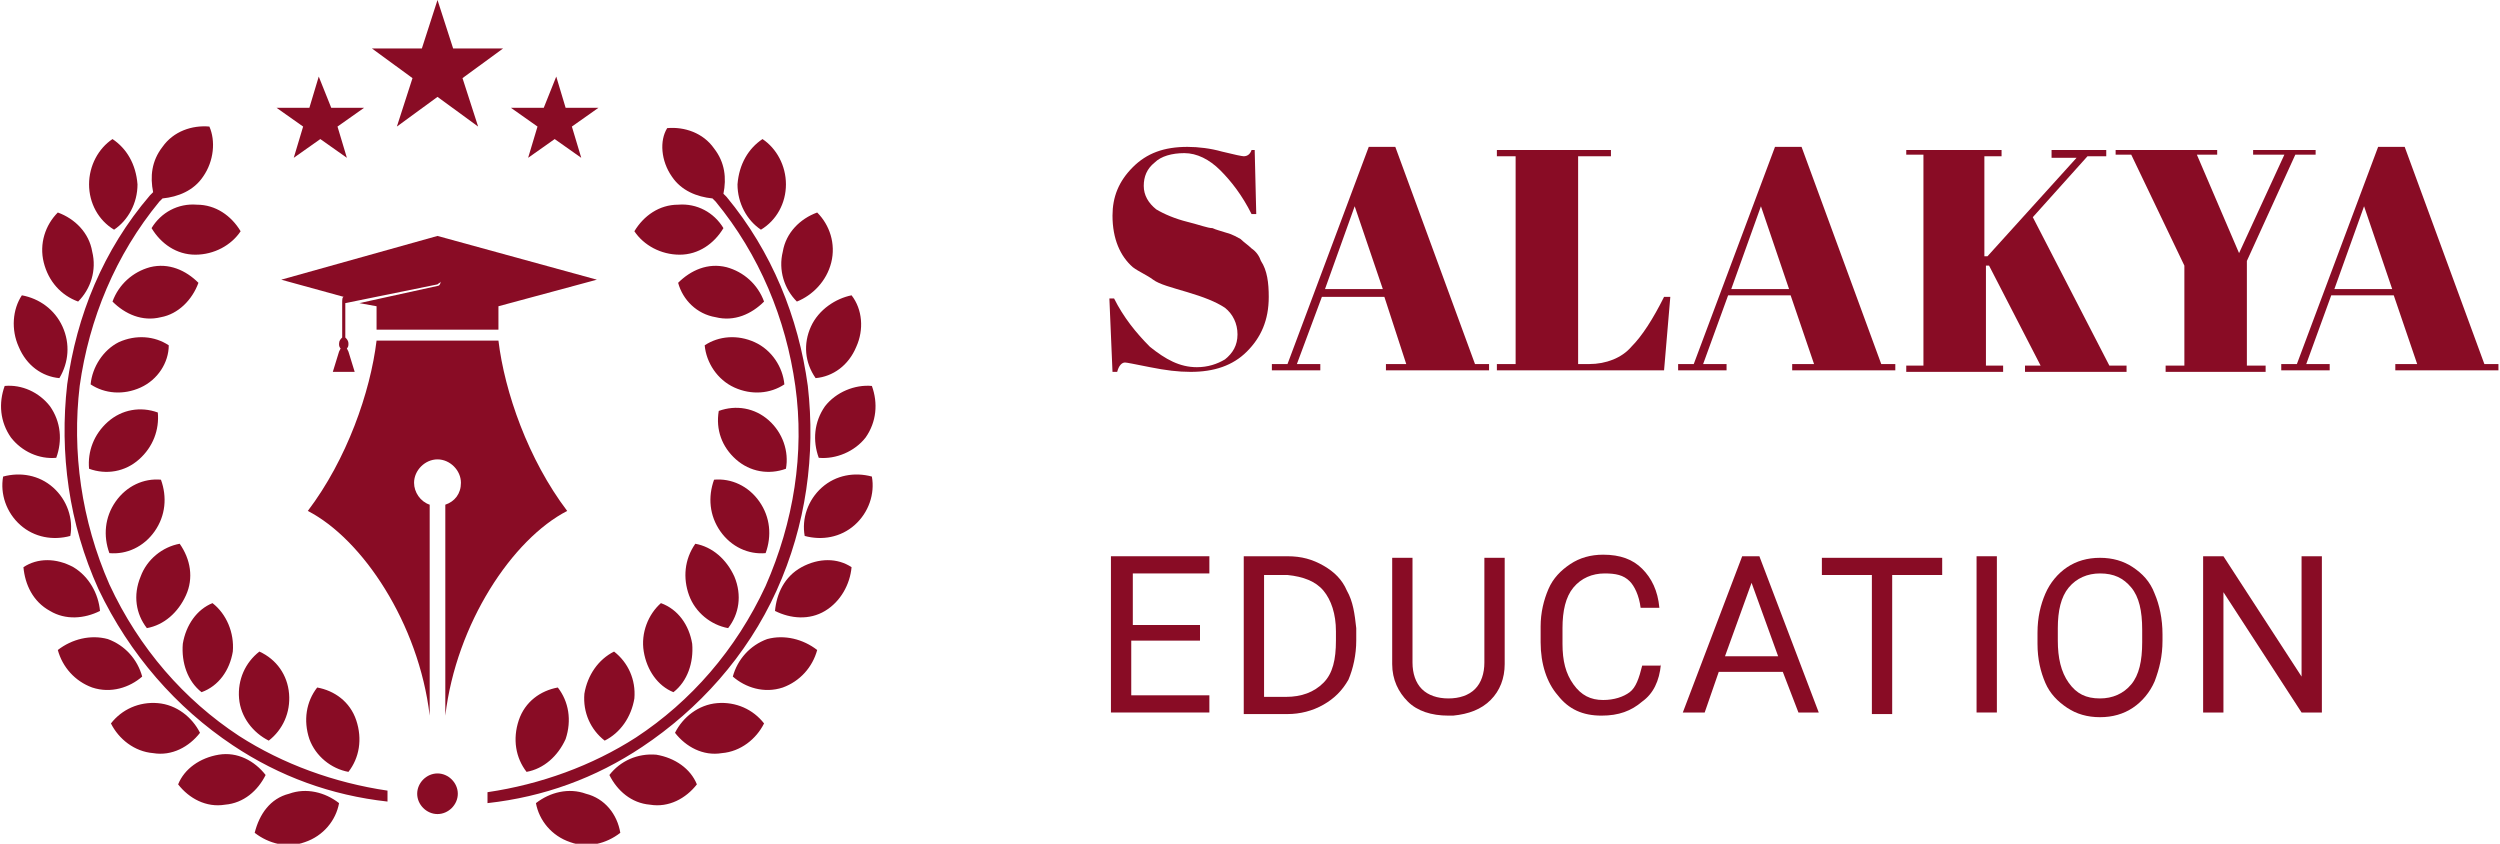 <?xml version="1.0" encoding="utf-8"?>
<!-- Generator: Adobe Illustrator 25.2.1, SVG Export Plug-In . SVG Version: 6.00 Build 0)  -->
<svg version="1.1" id="Layer_1" xmlns="http://www.w3.org/2000/svg" xmlns:xlink="http://www.w3.org/1999/xlink" x="0px" y="0px"
	 viewBox="0 0 160 54" style="enable-background:new 0 0 160 54;" xml:space="preserve">
<style type="text/css">
	.st0{fill-rule:evenodd;clip-rule:evenodd;fill:#890C25;}
	.st1{fill:#890C25;}
</style>
<path class="st0" d="M28.5,45.8c0.7-5.9,4.3-11.3,7.8-13.1c-2.5-3.3-4-7.6-4.4-10.9H28h-3.9c-0.4,3.3-1.9,7.6-4.4,10.9
	c3.5,1.8,7.1,7.2,7.8,13.1V32.3c-0.6-0.2-1-0.8-1-1.4c0-0.8,0.7-1.5,1.5-1.5c0.8,0,1.5,0.7,1.5,1.5c0,0.7-0.4,1.2-1,1.4V45.8z
	 M28,15.1l10.2,2.8l-6.3,1.7v1.5h-7.8v-1.5L23,19.4l5-1.1c0.1,0,0.2-0.1,0.2-0.3v0c0,0.1-0.1,0.1-0.2,0.2l-5.9,1.2v2.2
	c0.1,0.1,0.2,0.2,0.2,0.4c0,0.1,0,0.2-0.1,0.3l0.1,0.2l0.4,1.3H22h-0.7l0.4-1.3l0.1-0.2c-0.1-0.1-0.1-0.2-0.1-0.3
	c0-0.2,0.1-0.3,0.2-0.4v-2.2c0-0.2,0-0.4,0.1-0.4l-4-1.1L28,15.1z"/>
<path class="st0" d="M42,48.3c-1.2-0.1-2.3,0.4-3,1.3c0.5,1,1.4,1.8,2.6,1.9c1.2,0.2,2.3-0.4,3-1.3C44.2,49.2,43.2,48.5,42,48.3z
	 M37.5,50.8c-1.1-0.4-2.3-0.1-3.2,0.6c0.2,1.1,1,2.1,2.2,2.5c1.1,0.4,2.3,0.1,3.2-0.6C39.5,52.1,38.7,51.1,37.5,50.8z M43,11.3
	c0.6,0.9,1.6,1.3,2.6,1.4l0.2,0.2c2.8,3.4,4.5,7.5,5.1,11.8c0.6,4.3-0.1,8.7-1.9,12.8c-1.9,4.1-4.8,7.4-8.3,9.7
	c-2.8,1.8-6.1,3-9.5,3.5v0.7c3.6-0.4,6.9-1.6,9.9-3.6c3.6-2.4,6.7-5.8,8.6-10c1.9-4.2,2.5-8.7,2-13.1c-0.6-4.4-2.3-8.6-5.2-12.1
	l-0.2-0.2c0.2-1,0.1-2-0.6-2.9c-0.7-1-1.9-1.4-3-1.3C42.2,9,42.3,10.3,43,11.3z M43.5,16.3c1.2,0,2.2-0.7,2.8-1.7
	c-0.6-1-1.7-1.6-2.9-1.5c-1.2,0-2.2,0.7-2.8,1.7C41.2,15.7,42.3,16.3,43.5,16.3z M45.8,20.3c1.2,0.3,2.3-0.2,3.1-1
	c-0.4-1.1-1.3-1.9-2.4-2.2c-1.2-0.3-2.3,0.2-3.1,1C43.7,19.2,44.6,20.1,45.8,20.3z M47,24.8c1.1,0.5,2.3,0.4,3.2-0.2
	c-0.1-1.1-0.8-2.2-1.9-2.7c-1.1-0.5-2.3-0.4-3.2,0.2C45.2,23.2,45.9,24.3,47,24.8z M47.1,29.4c0.9,0.8,2.1,1,3.2,0.6
	c0.2-1.1-0.2-2.3-1.1-3.1c-0.9-0.8-2.1-1-3.2-0.6C45.8,27.5,46.2,28.6,47.1,29.4z M46.1,34c0.7,1,1.8,1.5,2.9,1.4
	c0.4-1.1,0.3-2.3-0.4-3.3c-0.7-1-1.8-1.5-2.9-1.4C45.3,31.8,45.4,33,46.1,34z M44.1,38.1c0.4,1.1,1.4,1.9,2.5,2.1
	c0.7-0.9,0.9-2.1,0.4-3.3c-0.5-1.1-1.4-1.9-2.5-2.1C43.8,35.8,43.7,37,44.1,38.1z M41.2,41.7c0.2,1.2,0.9,2.2,1.9,2.6
	c0.9-0.7,1.3-1.9,1.2-3.1c-0.2-1.2-0.9-2.2-2-2.6C41.5,39.3,41,40.5,41.2,41.7z M37.4,44.4c-0.1,1.2,0.4,2.3,1.3,3
	c1-0.5,1.7-1.5,1.9-2.7c0.1-1.2-0.4-2.3-1.3-3C38.3,42.2,37.6,43.2,37.4,44.4z M33.2,46.1c-0.4,1.2-0.2,2.4,0.5,3.3
	c1.1-0.2,2-1,2.5-2.1c0.4-1.2,0.2-2.4-0.5-3.3C34.6,44.2,33.6,44.9,33.2,46.1z M47.2,11.8c0,1.2,0.6,2.3,1.5,2.9
	c1-0.6,1.6-1.7,1.6-2.9c0-1.2-0.6-2.3-1.5-2.9C47.9,9.5,47.3,10.5,47.2,11.8z M50.1,16.1c-0.3,1.2,0.1,2.4,0.9,3.2
	c1-0.4,1.9-1.3,2.2-2.5c0.3-1.2-0.1-2.4-0.9-3.2C51.2,14,50.3,14.9,50.1,16.1z M51.9,20.9c-0.5,1.1-0.4,2.3,0.3,3.3
	c1.1-0.1,2.1-0.8,2.6-2c0.5-1.1,0.4-2.4-0.3-3.3C53.5,19.1,52.4,19.8,51.9,20.9z M52.8,26c-0.7,1-0.8,2.2-0.4,3.3
	c1.1,0.1,2.3-0.4,3-1.3c0.7-1,0.8-2.2,0.4-3.3C54.7,24.6,53.5,25.1,52.8,26z M52.6,31.2c-0.9,0.8-1.3,2-1.1,3.1
	c1.1,0.3,2.3,0.1,3.2-0.7c0.9-0.8,1.3-2,1.1-3.1C54.7,30.2,53.5,30.4,52.6,31.2z M51.3,36.3c-1.1,0.6-1.6,1.7-1.7,2.8
	c1,0.5,2.2,0.6,3.2,0c1-0.6,1.6-1.7,1.7-2.8C53.6,35.7,52.4,35.7,51.3,36.3z M49.1,40.9c-1.1,0.4-1.9,1.3-2.2,2.4
	c0.8,0.7,2,1.1,3.2,0.7c1.1-0.4,1.9-1.3,2.2-2.4C51.4,40.9,50.2,40.6,49.1,40.9z M45.9,45c-1.2,0.1-2.2,0.9-2.7,1.9
	c0.7,0.9,1.8,1.5,3,1.3c1.2-0.1,2.2-0.9,2.7-1.9C48.2,45.4,47.1,44.9,45.9,45z"/>
<path class="st0" d="M18.5,50.8c1.1-0.4,2.3-0.1,3.2,0.6c-0.2,1.1-1,2.1-2.2,2.5c-1.1,0.4-2.3,0.1-3.2-0.6
	C16.6,52.1,17.3,51.1,18.5,50.8z M13,11.3c-0.6,0.9-1.6,1.3-2.6,1.4l-0.2,0.2c-2.8,3.4-4.5,7.5-5.1,11.8C4.6,28.9,5.2,33.3,7,37.4
	c1.9,4.1,4.8,7.4,8.3,9.7c2.8,1.8,6.1,3,9.5,3.5v0.7c-3.6-0.4-6.9-1.6-9.9-3.6c-3.6-2.4-6.6-5.8-8.6-10c-1.9-4.2-2.5-8.7-2-13.1
	c0.6-4.4,2.3-8.6,5.3-12.1l0.2-0.2c-0.2-1-0.1-2,0.6-2.9c0.7-1,1.9-1.4,3-1.3C13.8,9,13.7,10.3,13,11.3z M12.5,16.3
	c-1.2,0-2.2-0.7-2.8-1.7c0.6-1,1.7-1.6,2.9-1.5c1.2,0,2.2,0.7,2.8,1.7C14.8,15.7,13.7,16.3,12.5,16.3z M10.3,20.3
	c-1.2,0.3-2.3-0.2-3.1-1c0.4-1.1,1.3-1.9,2.4-2.2c1.2-0.3,2.3,0.2,3.1,1C12.3,19.2,11.4,20.1,10.3,20.3z M9,24.8
	c-1.1,0.5-2.3,0.4-3.2-0.2c0.1-1.1,0.8-2.2,1.8-2.7c1.1-0.5,2.3-0.4,3.2,0.2C10.8,23.2,10.1,24.3,9,24.8z M8.9,29.4
	c-0.9,0.8-2.1,1-3.2,0.6C5.6,28.9,6,27.8,6.9,27c0.9-0.8,2.1-1,3.2-0.6C10.2,27.5,9.8,28.6,8.9,29.4z M9.9,34
	c-0.7,1-1.8,1.5-2.9,1.4c-0.4-1.1-0.3-2.3,0.4-3.3c0.7-1,1.8-1.5,2.9-1.4C10.7,31.8,10.6,33,9.9,34z M11.9,38.1
	c-0.5,1.1-1.4,1.9-2.5,2.1c-0.7-0.9-0.9-2.1-0.4-3.3c0.4-1.1,1.4-1.9,2.5-2.1C12.2,35.8,12.4,37,11.9,38.1z M14.9,41.7
	c-0.2,1.2-0.9,2.2-2,2.6c-0.9-0.7-1.3-1.9-1.2-3.1c0.2-1.2,0.9-2.2,1.9-2.6C14.5,39.3,15,40.5,14.9,41.7z M18.5,44.4
	c0.1,1.2-0.4,2.3-1.3,3c-1-0.5-1.8-1.5-1.9-2.7c-0.1-1.2,0.4-2.3,1.3-3C17.7,42.2,18.4,43.2,18.5,44.4z M22.8,46.1
	c0.4,1.2,0.2,2.4-0.5,3.3c-1.1-0.2-2.1-1-2.5-2.1c-0.4-1.2-0.2-2.4,0.5-3.3C21.4,44.2,22.4,44.9,22.8,46.1z M8.8,11.8
	c0,1.2-0.6,2.3-1.5,2.9c-1-0.6-1.6-1.7-1.6-2.9c0-1.2,0.6-2.3,1.5-2.9C8.1,9.5,8.7,10.5,8.8,11.8z M5.9,16.1
	c0.3,1.2-0.1,2.4-0.9,3.2c-1.1-0.4-1.9-1.3-2.2-2.5c-0.3-1.2,0.1-2.4,0.9-3.2C4.8,14,5.7,14.9,5.9,16.1z M4,20.9
	c0.5,1.1,0.4,2.3-0.2,3.3c-1.1-0.1-2.1-0.8-2.6-2c-0.5-1.1-0.4-2.4,0.2-3.3C2.5,19.1,3.5,19.8,4,20.9z M3.2,26
	c0.7,1,0.8,2.2,0.4,3.3c-1.1,0.1-2.2-0.4-2.9-1.3c-0.7-1-0.8-2.2-0.4-3.3C1.4,24.6,2.5,25.1,3.2,26z M3.4,31.2
	c0.9,0.8,1.3,2,1.1,3.1c-1.1,0.3-2.3,0.1-3.2-0.7c-0.9-0.8-1.3-2-1.1-3.1C1.3,30.2,2.5,30.4,3.4,31.2z M4.7,36.3
	c1,0.6,1.6,1.7,1.7,2.8c-1,0.5-2.2,0.6-3.2,0c-1.1-0.6-1.6-1.7-1.7-2.8C2.4,35.7,3.6,35.7,4.7,36.3z M6.9,40.9
	c1.1,0.4,1.9,1.3,2.2,2.4c-0.8,0.7-2,1.1-3.2,0.7c-1.1-0.4-1.9-1.3-2.2-2.4C4.6,40.9,5.8,40.6,6.9,40.9z M10.1,45
	c1.2,0.1,2.2,0.9,2.7,1.9c-0.7,0.9-1.8,1.5-3,1.3c-1.2-0.1-2.2-0.9-2.7-1.9C7.8,45.4,8.9,44.9,10.1,45z M14,48.3
	c1.2-0.2,2.3,0.4,3,1.3c-0.5,1-1.4,1.8-2.6,1.9c-1.2,0.2-2.3-0.4-3-1.3C11.8,49.2,12.8,48.5,14,48.3z"/>
<path class="st0" d="M28,0l1,3.1l3.2,0L29.6,5l1,3.1L28,6.2l-2.6,1.9l1-3.1l-2.6-1.9l3.2,0L28,0z M20.4,4.9l-0.6,2h-2.1l1.7,1.2
	l-0.6,2l1.7-1.2l1.7,1.2l-0.6-2l1.7-1.2h-2.1L20.4,4.9z M35.6,4.9l0.6,2h2.1l-1.7,1.2l0.6,2l-1.7-1.2l-1.7,1.2l0.6-2l-1.7-1.2h2.1
	L35.6,4.9z"/>
<path class="st0" d="M28,49.5c0.7,0,1.3,0.6,1.3,1.3c0,0.7-0.6,1.3-1.3,1.3c-0.7,0-1.3-0.6-1.3-1.3C26.7,50.1,27.3,49.5,28,49.5z"/>
<g>
	<path class="st1" d="M76.6,23.5c0.7,0,1.3-0.2,1.8-0.5c0.5-0.4,0.8-0.9,0.8-1.6s-0.3-1.3-0.8-1.7c-0.6-0.4-1.4-0.7-2.4-1
		c-1-0.3-1.8-0.5-2.2-0.8s-0.9-0.5-1.3-0.8c-0.8-0.7-1.3-1.8-1.3-3.3c0-1.2,0.4-2.2,1.3-3.1c0.9-0.9,2-1.3,3.5-1.3
		c0.7,0,1.5,0.1,2.2,0.3c0.8,0.2,1.3,0.3,1.4,0.3c0.2,0,0.4-0.1,0.5-0.4h0.2l0.1,4.1h-0.3c-0.6-1.2-1.3-2.1-2-2.8
		c-0.7-0.7-1.5-1.1-2.3-1.1s-1.5,0.2-1.9,0.6c-0.5,0.4-0.7,0.9-0.7,1.5s0.3,1.1,0.8,1.5c0.5,0.3,1.2,0.6,2,0.8
		c0.8,0.2,1.3,0.4,1.6,0.4c0.2,0.1,0.6,0.2,0.9,0.3c0.4,0.1,0.7,0.3,0.9,0.4c0.2,0.2,0.5,0.4,0.7,0.6c0.3,0.2,0.5,0.5,0.6,0.8
		c0.4,0.6,0.5,1.4,0.5,2.3c0,1.5-0.5,2.6-1.4,3.5c-0.9,0.9-2.1,1.3-3.6,1.3c-0.8,0-1.6-0.1-2.6-0.3c-1-0.2-1.5-0.3-1.6-0.3
		c-0.2,0-0.4,0.2-0.5,0.6h-0.3L71,19.1h0.3c0.6,1.2,1.4,2.2,2.3,3.1C74.6,23,75.5,23.5,76.6,23.5z"/>
	<path class="st1" d="M90,23.3L88.6,19h-4L83,23.3h1.5v0.4h-3.1v-0.4h1l5.2-13.9h1.7l5.1,13.9h0.9v0.4h-6.6v-0.4H90z M86.7,13.2
		l-1.9,5.3h3.7L86.7,13.2z"/>
	<path class="st1" d="M95.8,9.6h7.3V10h-2.1v13.3h0.7c1.1,0,2.1-0.4,2.7-1.1c0.7-0.7,1.4-1.8,2.1-3.2h0.4l-0.4,4.7H95.8v-0.4H97V10
		h-1.2V9.6z"/>
	<path class="st1" d="M116.1,23.3l-1.5-4.4h-4l-1.6,4.4h1.5v0.4h-3.1v-0.4h1l5.2-13.9h1.7l5.1,13.9h0.9v0.4h-6.6v-0.4H116.1z
		 M112.7,13.2l-1.9,5.3h3.7L112.7,13.2z"/>
	<path class="st1" d="M121.9,9.6h6.2v0.4H127v6.4l0.2,0l5.7-6.3h-1.6V9.6h3.5v0.4h-1.2l-3.5,3.9l4.9,9.5h1.1v0.4h-6.5v-0.4h1
		l-3.3-6.4l-0.2,0v6.4h1.1v0.4h-6.2v-0.4h1.1V9.9h-1.1V9.6z"/>
	<path class="st1" d="M143.3,16.2l2.9-6.3h-2V9.6h4v0.3h-1.3l-3.1,6.8v6.7h1.2v0.4h-6.4v-0.4h1.2V17l-3.4-7.1h-1V9.6h6.5v0.3h-1.3
		L143.3,16.2z"/>
	<path class="st1" d="M154.7,23.3l-1.5-4.4h-4l-1.6,4.4h1.5v0.4h-3.1v-0.4h1l5.2-13.9h1.7l5.1,13.9h0.9v0.4h-6.6v-0.4H154.7z
		 M151.3,13.2l-1.9,5.3h3.7L151.3,13.2z"/>
</g>
<g>
	<path class="st1" d="M76.7,41h-4.3v3.5h5v1.1h-6.3v-10h6.3v1.1h-4.9V40h4.3V41z"/>
	<path class="st1" d="M79.6,45.6v-10h2.8c0.9,0,1.6,0.2,2.3,0.6s1.2,0.9,1.5,1.6c0.4,0.7,0.5,1.5,0.6,2.4V41c0,0.9-0.2,1.8-0.5,2.5
		c-0.4,0.7-0.9,1.2-1.6,1.6c-0.7,0.4-1.5,0.6-2.3,0.6H79.6z M80.9,36.8v7.8h1.4c1,0,1.8-0.3,2.4-0.9c0.6-0.6,0.8-1.5,0.8-2.7v-0.6
		c0-1.1-0.3-2-0.8-2.6c-0.5-0.6-1.3-0.9-2.3-1H80.9z"/>
	<path class="st1" d="M96.3,35.7v6.8c0,0.9-0.3,1.7-0.9,2.3c-0.6,0.6-1.4,0.9-2.4,1l-0.3,0c-1.1,0-2-0.3-2.6-0.9s-1-1.4-1-2.4v-6.8
		h1.3v6.7c0,0.7,0.2,1.3,0.6,1.7c0.4,0.4,1,0.6,1.7,0.6c0.7,0,1.3-0.2,1.7-0.6c0.4-0.4,0.6-1,0.6-1.7v-6.7H96.3z"/>
	<path class="st1" d="M106.3,42.5c-0.1,1.1-0.5,1.9-1.2,2.4c-0.7,0.6-1.5,0.9-2.6,0.9c-1.2,0-2.1-0.4-2.8-1.3
		c-0.7-0.8-1.1-2-1.1-3.4v-1c0-0.9,0.2-1.7,0.5-2.4c0.3-0.7,0.8-1.2,1.4-1.6c0.6-0.4,1.3-0.6,2.1-0.6c1.1,0,1.9,0.3,2.5,0.9
		c0.6,0.6,1,1.4,1.1,2.5H105c-0.1-0.8-0.4-1.4-0.7-1.7c-0.4-0.4-0.9-0.5-1.6-0.5c-0.8,0-1.5,0.3-2,0.9c-0.5,0.6-0.7,1.5-0.7,2.6v1
		c0,1.1,0.2,1.9,0.7,2.6s1.1,1,1.9,1c0.7,0,1.3-0.2,1.7-0.5c0.4-0.3,0.6-0.9,0.8-1.7H106.3z"/>
	<path class="st1" d="M114.1,43H110l-0.9,2.6h-1.4l3.8-10h1.1l3.8,10h-1.3L114.1,43z M110.4,42h3.4l-1.7-4.7L110.4,42z"/>
	<path class="st1" d="M124.3,36.8h-3.2v8.9h-1.3v-8.9h-3.2v-1.1h7.7V36.8z"/>
	<path class="st1" d="M127.8,45.6h-1.3v-10h1.3V45.6z"/>
	<path class="st1" d="M138.4,41c0,1-0.2,1.8-0.5,2.6c-0.3,0.7-0.8,1.3-1.4,1.7s-1.3,0.6-2.1,0.6c-0.8,0-1.5-0.2-2.1-0.6
		c-0.6-0.4-1.1-0.9-1.4-1.6c-0.3-0.7-0.5-1.5-0.5-2.5v-0.7c0-1,0.2-1.8,0.5-2.5s0.8-1.3,1.4-1.7c0.6-0.4,1.3-0.6,2.1-0.6
		c0.8,0,1.5,0.2,2.1,0.6c0.6,0.4,1.1,0.9,1.4,1.7c0.3,0.7,0.5,1.6,0.5,2.6V41z M137.1,40.3c0-1.2-0.2-2.1-0.7-2.7
		c-0.5-0.6-1.1-0.9-2-0.9c-0.8,0-1.5,0.3-2,0.9c-0.5,0.6-0.7,1.5-0.7,2.6V41c0,1.1,0.2,2,0.7,2.7c0.5,0.7,1.1,1,2,1
		c0.8,0,1.5-0.3,2-0.9c0.5-0.6,0.7-1.5,0.7-2.7V40.3z"/>
	<path class="st1" d="M148.6,45.6h-1.3l-5-7.7v7.7h-1.3v-10h1.3l5,7.7v-7.7h1.3V45.6z"/>
</g>
</svg>
